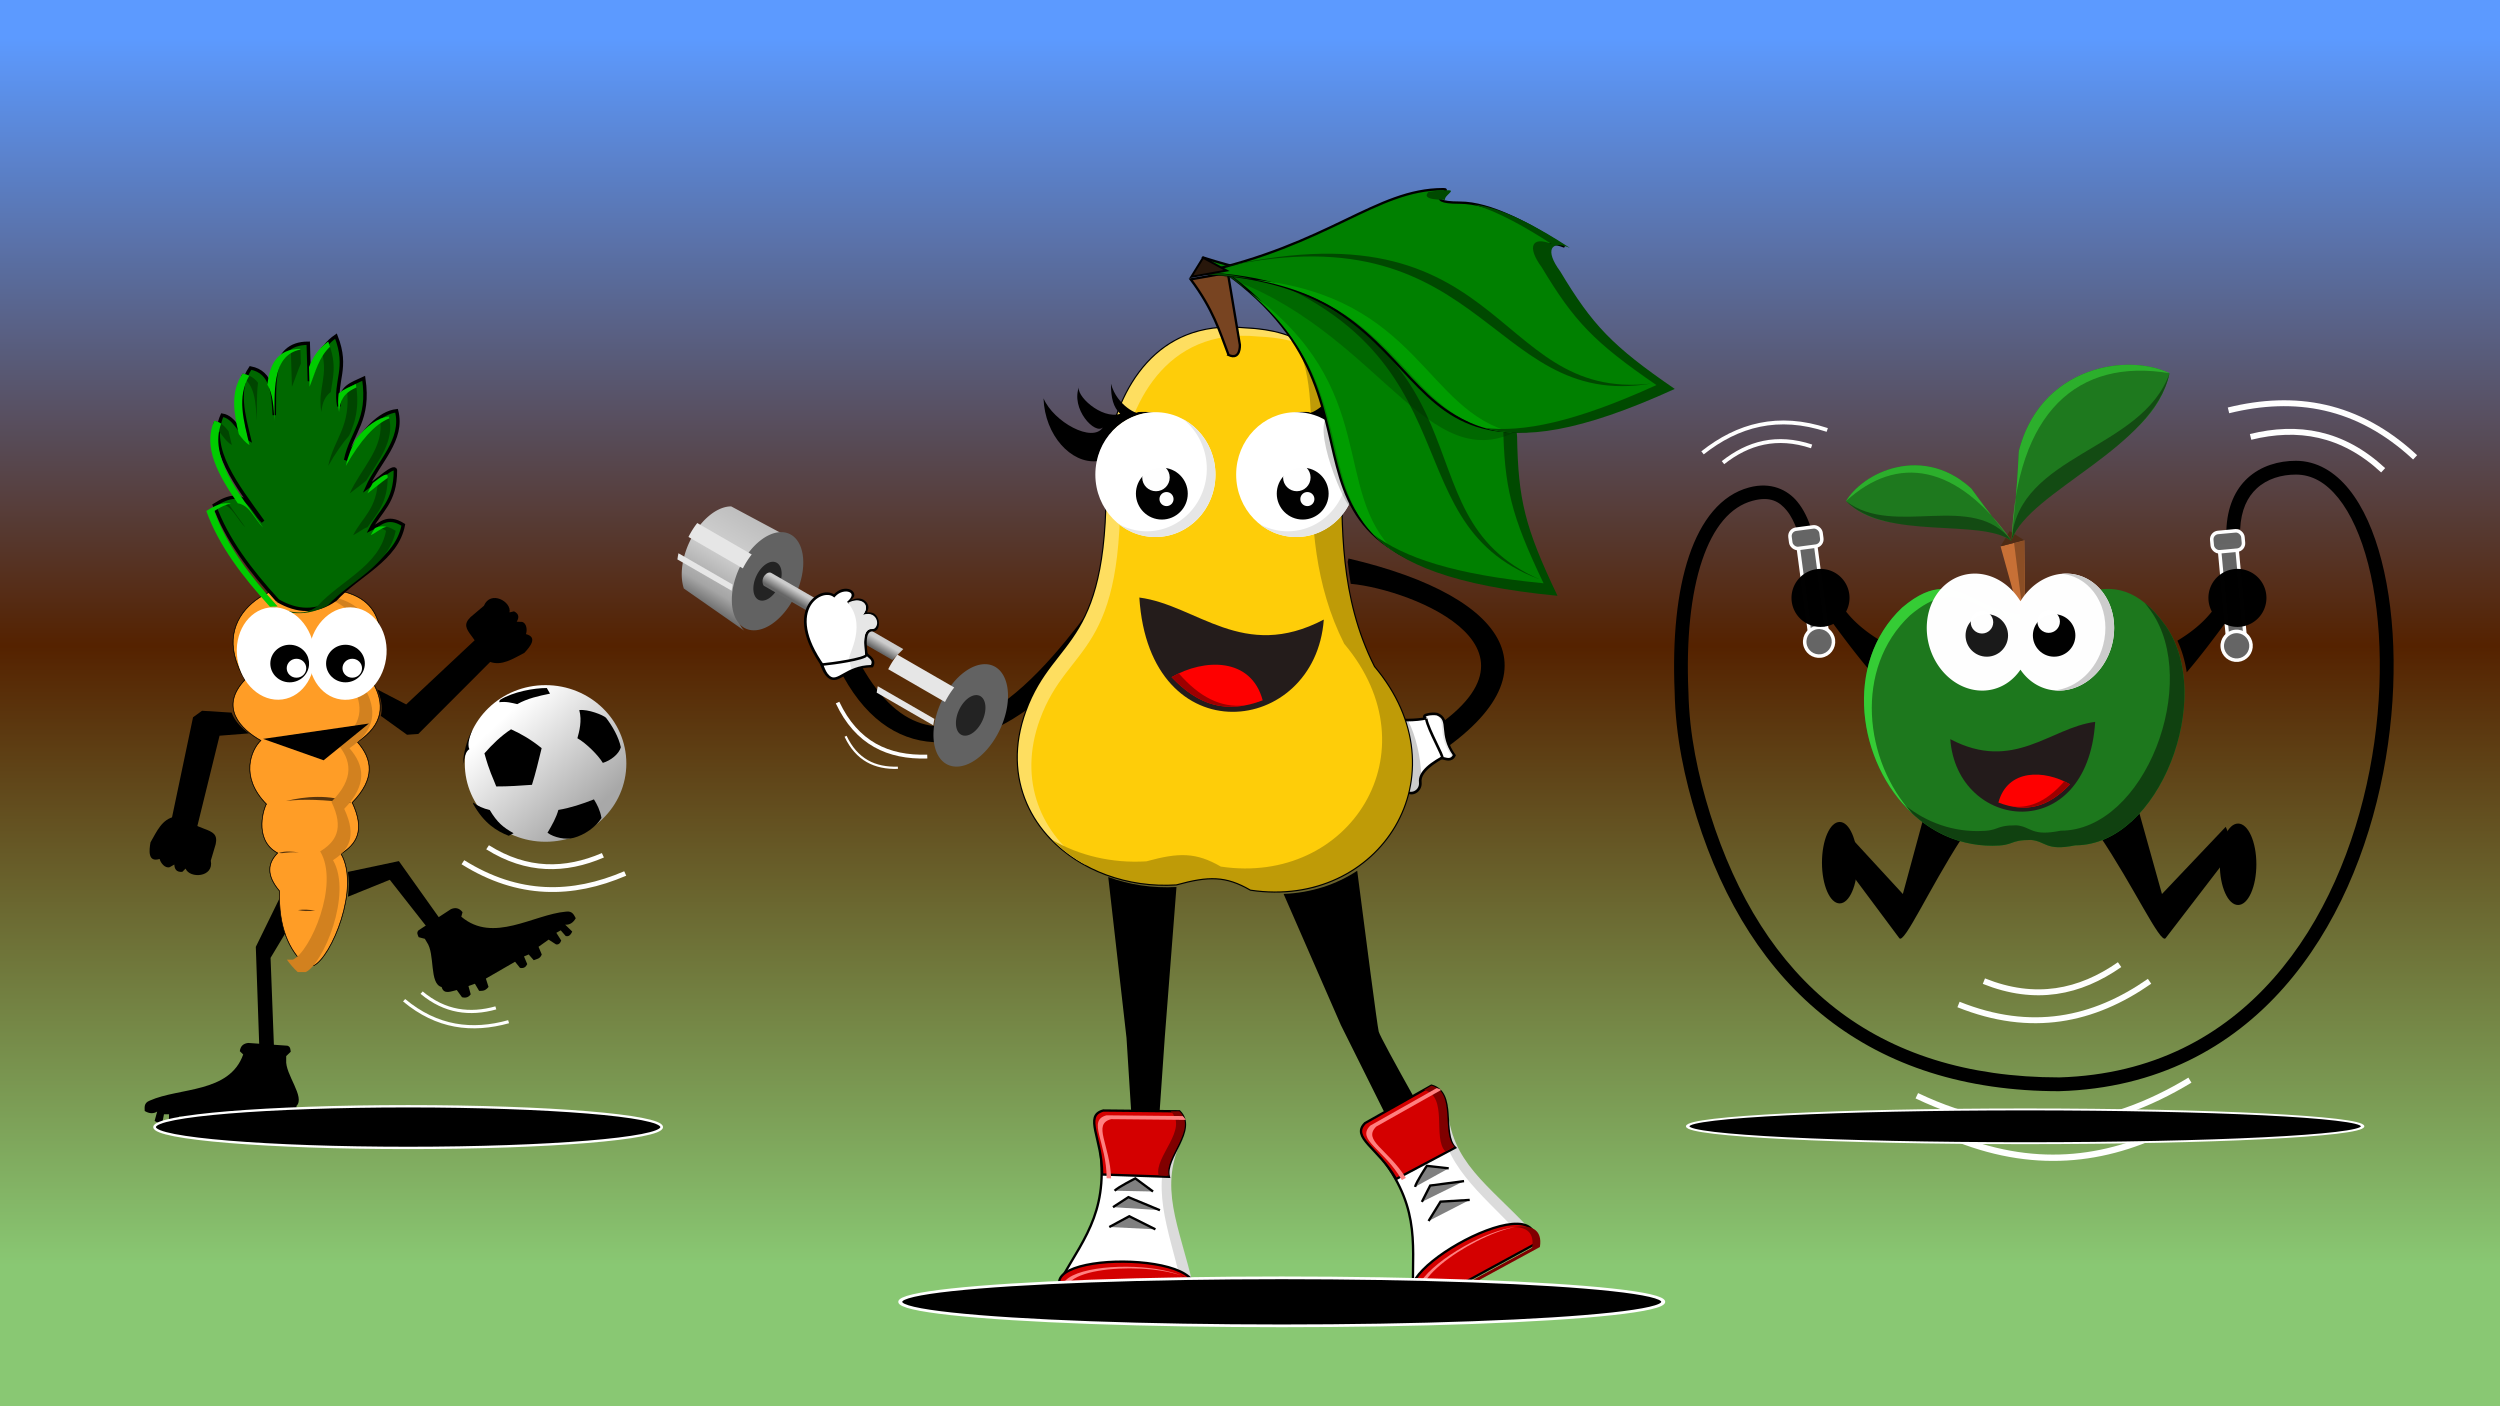 <?xml version="1.0" encoding="UTF-8"?>
<svg width="1920" height="1080" version="1.1" viewBox="0 0 508 285.75" xmlns="http://www.w3.org/2000/svg" xmlns:xlink="http://www.w3.org/1999/xlink">
<defs>
<linearGradient id="b" x1="817.56" x2="838.31" y1="1142.5" y2="1107.9" gradientUnits="userSpaceOnUse" xlink:href="#f"/>
<linearGradient id="f">
<stop stop-color="#4f4f4f" offset="0"/>
<stop stop-color="#a5a5a5" offset=".206"/>
<stop stop-color="#d0d0d0" offset=".501"/>
<stop stop-color="#b5b5b5" offset="1"/>
</linearGradient>
<linearGradient id="d" x1="208.25" x2="208.82" y1="289.78" y2="288.82" gradientTransform="matrix(1.803 0 0 1.803 -206.56 -395.89)" gradientUnits="userSpaceOnUse">
<stop stop-color="#666" offset="0"/>
<stop stop-color="#ccc" offset="1"/>
</linearGradient>
<filter id="g" x="-.115" y="-.034" width="1.231" height="1.069" color-interpolation-filters="sRGB">
<feGaussianBlur stdDeviation="0.144"/>
</filter>
<filter id="h" x="-.018" y="-.032" width="1.037" height="1.065" color-interpolation-filters="sRGB">
<feGaussianBlur stdDeviation="0.266"/>
</filter>
<linearGradient id="e" x1="-368.92" x2="-375.85" y1="313.96" y2="306.68" gradientUnits="userSpaceOnUse">
<stop stop-color="#a8a8a8" offset="0"/>
<stop stop-color="#fff" offset="1"/>
</linearGradient>
<linearGradient id="c" x1="249.5" x2="249.5" y1="7.716" y2="257.22" gradientUnits="userSpaceOnUse">
<stop stop-color="#5c9aff" offset="0"/>
<stop stop-color="#520" offset=".495"/>
<stop stop-color="#89c873" offset="1"/>
</linearGradient>
<filter id="a" x="-.165" y="-1.78" width="1.33" height="4.561" color-interpolation-filters="sRGB">
<feGaussianBlur stdDeviation="6.582"/>
</filter>
</defs>
<rect x="4.4444e-6" y="5e-6" width="508" height="285.75" fill="url(#c)" stop-color="#000000"/>
<g transform="matrix(2.651 0 0 2.651 -412.55 -717.9)">
<g transform="matrix(1.143 0 0 1.107 88.661 43.053)">
<path transform="matrix(.087 0 0 .09 58.598 205.68)" d="m1646.9 619.21c-8.387 10.378-18.21 18.694-29.074 23.814 26.533 39.156 47.364 84.45 51.272 79.402 4.212-5.441 53.346-69.365 53.346-69.365l-7.019-16.32-49.133 51.684-19.391-69.215z" opacity=".996" stop-color="#000000" style="font-variation-settings:normal"/>
<ellipse cx="208.67" cy="265.58" rx="1.226" ry="2.82" opacity=".996" stop-color="#000000" style="font-variation-settings:normal"/>
</g>
<path transform="matrix(.1 0 0 .1 155.64 270.85)" d="m1759.6 352.74c-13.045 0-26.784 3.783-37.176 13.424-9.331 8.658-15.525 21.945-16.121 39.963l9.66-0.895c0.227-0.021 0.454-0.029 0.678-0.027 0.082 7.7e-4 0.161 0.01 0.242 0.014 0.688-15.055 5.748-24.838 12.721-31.307 7.975-7.399 18.994-10.605 29.996-10.605 12.313 0 23.014 6.135 32.539 17.982 9.525 11.847 17.434 29.363 22.912 50.676 10.955 42.626 12.304 100.28 1.057 158.1-11.248 57.815-35.043 115.77-73.785 159.56-38.712 43.759-92.118 73.561-163.95 75.74-141.62 0-227.64-74.128-267.88-202.32v-0.02c-9.077-29.137-15.882-60.698-16.494-93.02v-0.078l-0.019-0.059c-1.758-40.402 1.907-75.233 10.488-100.75 8.582-25.513 21.68-41.18 38.723-45.746 13.475-3.611 20.495 0.588 26.121 7.434 3.372 4.103 5.851 9.337 7.691 14.303 0.142-0.028 0.282-0.059 0.428-0.078l10.322-1.369c-2.081-6.183-5.203-13.384-10.283-19.566-7.486-9.109-20.225-15.418-37.02-10.918-21.561 5.777-36.788 25.168-46 52.557-9.203 27.361-12.799 63.228-11.016 104.46 1e-4 0.007-2e-4 0.013 0 0.02 0.64 33.672 7.688 66.182 16.963 95.953v0.02c41.205 131.25 132.61 209.75 277.98 209.75h0.078l0.078-0.02c74.696-2.22 131.32-33.66 171.7-79.303 40.378-45.643 64.722-105.3 76.25-164.55 11.528-59.254 10.277-118.1-1.193-162.73-5.735-22.315-14.009-41.111-24.908-54.668-10.899-13.557-24.846-21.936-40.775-21.936z" color="#000000" color-rendering="auto" dominant-baseline="auto" image-rendering="auto" shape-rendering="auto" solid-color="#000000" stop-color="#000000" style="font-feature-settings:normal;font-variant-alternates:normal;font-variant-caps:normal;font-variant-east-asian:normal;font-variant-ligatures:normal;font-variant-numeric:normal;font-variant-position:normal;font-variation-settings:normal;inline-size:0;isolation:auto;mix-blend-mode:normal;shape-margin:0;shape-padding:0;text-decoration-color:#000000;text-decoration-line:none;text-decoration-style:solid;text-indent:0;text-orientation:mixed;text-transform:none;white-space:normal"/>
<g transform="matrix(1.103 -.102 .102 1.103 103.68 62.72)" fill="#666" stroke="#fff" stroke-width=".243">
<rect x="178.82" y="243.14" width="1.214" height="6.371" opacity=".996" stop-color="#000000" style="font-variation-settings:normal"/>
<circle cx="179.39" cy="250.12" r=".997" opacity=".996" stop-color="#000000" style="font-variation-settings:normal"/>
<rect x="178.35" y="242.19" width="2.167" height="1.344" ry=".477" opacity=".996" stop-color="#000000" style="font-variation-settings:normal"/>
</g>
<g transform="matrix(-1.107 0 0 1.107 527.63 43.053)">
<path transform="matrix(-.09 0 0 .09 335.87 205.68)" d="m1477.3 631.82-15.365 56.605-47.604-51.684-6.801 16.32s47.603 63.925 51.684 69.365c3.688 4.918 22.937-37.956 47.699-76.377-10.834-2.89-20.76-7.798-29.613-14.23z" opacity=".996" stop-color="#000000" style="font-variation-settings:normal"/>
<ellipse cx="208.67" cy="265.47" rx="1.226" ry="2.82" opacity=".996" stop-color="#000000" style="font-variation-settings:normal"/>
</g>
<g transform="matrix(1.098 -.146 .146 1.098 61.567 71.551)" fill="#666" stroke="#fff" stroke-width=".243">
<rect x="178.82" y="243.14" width="1.214" height="6.371" opacity=".996" stop-color="#000000" style="font-variation-settings:normal"/>
<circle cx="179.39" cy="250.12" r=".997" opacity=".996" stop-color="#000000" style="font-variation-settings:normal"/>
<rect x="178.35" y="242.19" width="2.167" height="1.344" ry=".477" opacity=".996" stop-color="#000000" style="font-variation-settings:normal"/>
</g>
<path transform="matrix(.1 0 0 .1 155.64 270.85)" d="m1395.2 435.59a22.238 22.238 0 0 0-22.203 22.238 22.238 22.238 0 0 0 22.238 22.238 22.238 22.238 0 0 0 9.863-2.307c7.875 10.657 18.05 24.264 28.445 36.432 1.76-8.037 4.474-15.851 8.242-23.234-10.33-6.144-19.794-13.548-26.941-22.643a22.238 22.238 0 0 0 2.627-10.486 22.238 22.238 0 0 0-22.236-22.238 22.238 22.238 0 0 0-0.035 0z" opacity=".996" stop-color="#000000" style="font-variation-settings:normal"/>
<path transform="matrix(.1 0 0 .1 155.64 270.85)" d="m1714.8 435.59a22.238 22.238 0 0 0-22.238 22.238 22.238 22.238 0 0 0 2.627 10.486c-7.022 8.936-16.279 16.242-26.398 22.322 3.503 7.449 5.843 15.62 7.146 24.199 10.588-12.329 20.985-26.23 29-37.076a22.238 22.238 0 0 0 9.863 2.307 22.238 22.238 0 0 0 22.238-22.238 22.238 22.238 0 0 0-22.238-22.238z" opacity=".996" stop-color="#000000" style="font-variation-settings:normal"/>
<path d="m301.42 317.38c-6.275 5.908-1.76 18.252 6.915 18.252 1.779 0 1.208-0.444 2.967-0.444 1.153 0.103 1.129 0.879 3.388 0.413 6.465 0 10.779-11.404 6.908-16.855-4.137-5.789-8.025-0.816-10.539-0.816-4.253 0-5.516-4.052-9.639-0.549z" enable-background="new" fill="#1e791e" opacity=".996"/>
<path d="m319.99 316.99c0.162 0.195 0.323 0.404 0.486 0.631 3.87 5.451-0.443 16.855-6.908 16.855-2.259 0.466-2.235-0.31-3.388-0.413-1.758 0-1.188 0.444-2.967 0.444-2.274 0-4.262-0.85-5.845-2.208 1.717 1.998 4.117 3.329 6.966 3.329 1.779 0 1.208-0.444 2.967-0.444 1.153 0.103 1.129 0.879 3.388 0.413 6.465 0 10.778-11.404 6.908-16.855-0.541-0.757-1.077-1.328-1.607-1.752z" enable-background="new" fill="#104210" opacity=".996"/>
<path d="m304.49 315.95c-0.873 0.012-1.845 0.386-3.068 1.426-4.532 4.268-3.435 11.891 0.793 15.797-3.724-4.045-4.505-11.14-0.195-15.199 3.692-3.137 5.091-0.214 8.399 0.43v-0.51c-2.576-0.255-4.014-1.969-5.928-1.943z" enable-background="new" fill="#36cd36" opacity=".996"/>
<path d="m305.11 327.46c4.869 2.559 7.644-0.875 11.108-1.326-0.606 9.537-10.59 8.374-11.108 1.326z" fill="#241c1c" opacity=".996"/>
<path d="m310.84 317.02-0.059-4.806-1.817 0.469 1.348 4.865z" fill="#c87137" opacity=".996" stop-color="#000000" style="font-variation-settings:normal"/>
<path d="m310.78 312.22-0.78 0.201 0.577 4.605-0.323 0.323 0.057 0.205 0.528-0.528z" fill="#8b4f26" opacity=".996" stop-color="#000000" style="font-variation-settings:normal"/>
<path d="m306.96 314.77a4.522 3.924 75 0 0-0.856 0.116 4.522 3.924 75 0 0-2.62 5.384 4.522 3.924 75 0 0 4.961 3.352 4.522 3.924 75 0 0 2.044-1.488 3.924 4.522 15 0 0 2.044 1.488 3.924 4.522 15 0 0 4.961-3.352 3.924 4.522 15 0 0-2.62-5.384 3.924 4.522 15 0 0-4.385 2.004 4.522 3.924 75 0 0-3.528-2.12z" fill="#fff" opacity=".996" stop-color="#000000" style="font-variation-settings:normal"/>
<circle cx="307.91" cy="319.51" r="1.629" fill="#1a1a1a" opacity=".996" stop-color="#000000" style="font-variation-settings:normal"/>
<circle cx="307.54" cy="318.5" r=".863" fill="#fff" opacity=".996" stop-color="#000000" style="font-variation-settings:normal"/>
<circle cx="313.07" cy="319.51" r="1.629" opacity=".996" stop-color="#000000" style="font-variation-settings:normal"/>
<circle cx="312.65" cy="318.45" r=".863" fill="#fff" opacity=".996" stop-color="#000000" style="font-variation-settings:normal"/>
<path d="m308.8 332.32c0.696-2.598 3.517-2.533 5.488-1.396-1.654 1.738-3.342 2.218-5.488 1.396z" fill="#f00" opacity=".996"/>
<path d="m313.68 330.62c0.052 0.03 0.103 0.061 0.154 0.092-1.24 1.412-2.499 2.057-3.955 1.917 1.65 0.305 3.039-0.271 4.405-1.707-0.194-0.112-0.396-0.213-0.604-0.303z" fill="#9c0000" opacity=".996"/>
<path d="m313.97 314.77c-0.107 5.3e-4 -0.215 6e-3 -0.322 0.016 0.187 0.018 0.373 0.052 0.554 0.1 2.093 0.561 3.266 2.971 2.62 5.384-0.507 1.893-2.015 3.287-3.734 3.453 1.948 0.189 3.825-1.281 4.407-3.453 0.646-2.412-0.527-4.823-2.62-5.384-0.294-0.079-0.598-0.118-0.905-0.116z" fill="#ccc" opacity=".996" stop-color="#000000" style="font-variation-settings:normal"/>
<path d="m308.96 312.68 0.703-1.172 1.114 0.703z" fill="#502d16" opacity=".996"/>
<g transform="matrix(.431 .152 -.152 .431 295.46 252.16)" opacity=".996">
<path d="m87.622 78.176c-0.467-3.44e-4 -0.947 0.024-1.436 0.073s-0.986 0.122-1.489 0.219c-1.258 0.244-2.551 0.64-3.827 1.188-0.51 0.219-1.018 0.462-1.52 0.729-4.765 2.539-8.986 7.255-9.808 14.081h5.3e-4c-0.021 0.176-0.041 0.354-0.057 0.533-0.017 0.179-0.031 0.36-0.043 0.542v5.29e-4c-0.072 1.093-0.059 2.236 0.051 3.43 0.304 1.024 0.573 1.945 0.812 2.782v5.3e-4c0.24 0.837 0.45 1.59 0.639 2.277 1.13 4.127 1.452 5.901 2.35 9.351 0.172-2.004 0.635-3.861 1.302-5.613 0.074-0.195 0.151-0.388 0.23-0.58 0.316-0.768 0.67-1.516 1.054-2.247 0.192-0.366 0.391-0.727 0.597-1.085 2.679-4.653 6.465-8.685 9.189-13.079 0.209-0.338 0.413-0.678 0.609-1.021 1.078-1.885 1.935-3.849 2.409-5.965 0.043-0.192 0.083-0.386 0.119-0.581 0.293-1.56 0.374-3.204 0.181-4.961-0.44-0.05-0.895-0.075-1.362-0.075z" enable-background="new" fill="#1e791e" opacity="1" stop-color="#000000" style="font-variation-settings:normal"/>
<path d="m73.294 113.38c0.163-8.808 17.33-22.414 15.69-35.132 0 13.762-19.421 21.209-15.69 35.132z" fill="#134b13" opacity="1" stop-color="#000000" style="font-variation-settings:normal"/>
<path d="m87.622 78.176c-0.467-3.44e-4 -0.947 0.024-1.436 0.073s-0.986 0.122-1.489 0.219c-1.258 0.244-2.551 0.64-3.827 1.188-0.51 0.219-1.018 0.462-1.52 0.729-4.765 2.539-8.986 7.255-9.808 14.081h5.3e-4c-0.021 0.176-0.041 0.354-0.057 0.533-0.017 0.179-0.031 0.36-0.043 0.542v5.29e-4c-0.072 1.093-0.059 2.236 0.051 3.43 0.304 1.024 0.573 1.945 0.812 2.782v5.3e-4c0.24 0.837 0.45 1.59 0.639 2.277 1.13 4.127 1.452 5.901 2.35 9.351-6.31-20.373 0.233-32.433 15.69-35.132-0.44-0.05-0.895-0.075-1.362-0.075z" enable-background="new" fill="#2cb02c" opacity="1" stop-color="#000000" style="font-variation-settings:normal"/>
</g>
<g transform="matrix(1.544 0 0 -1.544 12.952 759.12)" fill="none" stroke="#fff">
<path d="m190.89 267.56c2.561-1.026 4.76-0.56 6.737 0.818" opacity=".996" stop-color="#000000" stroke-width=".293" style="font-variation-settings:normal"/>
<path d="m189.63 266.4c3.605-1.445 6.701-0.789 9.484 1.152" opacity=".996" stop-color="#000000" stroke-width=".293" style="font-variation-settings:normal"/>
<path d="m187.56 261.87c4.983-2.376 9.433-1.726 13.558 0.775" opacity=".996" stop-color="#000000" stroke-width=".293" style="font-variation-settings:normal"/>
<path d="m189.59 259.73c4.04-1.579 7.645-1.056 10.983 0.752" opacity=".996" stop-color="#000000" stroke-width=".313" style="font-variation-settings:normal"/>
</g>
<g transform="matrix(-.207 .269 .269 .207 294.49 269.08)" opacity=".996">
<path d="m87.622 78.176c-0.467-3.44e-4 -0.947 0.024-1.436 0.073s-0.986 0.122-1.489 0.219c-1.258 0.244-2.551 0.64-3.827 1.188-0.51 0.219-1.018 0.462-1.52 0.729-4.765 2.539-8.986 7.255-9.808 14.081h5.3e-4c-0.021 0.176-0.041 0.354-0.057 0.533-0.017 0.179-0.031 0.36-0.043 0.542v5.29e-4c-0.072 1.093-0.059 2.236 0.051 3.43 0.304 1.024 0.573 1.945 0.812 2.782v5.3e-4c0.24 0.837 0.45 1.59 0.639 2.277 1.13 4.127 1.452 5.901 2.35 9.351 0.172-2.004 0.635-3.861 1.302-5.613 0.074-0.195 0.151-0.388 0.23-0.58 0.316-0.768 0.67-1.516 1.054-2.247 0.192-0.366 0.391-0.727 0.597-1.085 2.679-4.653 6.465-8.685 9.189-13.079 0.209-0.338 0.413-0.678 0.609-1.021 1.078-1.885 1.935-3.849 2.409-5.965 0.043-0.192 0.083-0.386 0.119-0.581 0.293-1.56 0.374-3.204 0.181-4.961-0.44-0.05-0.895-0.075-1.362-0.075z" enable-background="new" fill="#1e791e" opacity="1" stop-color="#000000" style="font-variation-settings:normal"/>
<path d="m73.294 113.38c0.163-8.808 17.33-22.414 15.69-35.132 0 13.762-19.421 21.209-15.69 35.132z" fill="#134b13" opacity="1" stop-color="#000000" style="font-variation-settings:normal"/>
<path d="m87.622 78.176c-0.467-3.44e-4 -0.947 0.024-1.436 0.073s-0.986 0.122-1.489 0.219c-1.258 0.244-2.551 0.64-3.827 1.188-0.51 0.219-1.018 0.462-1.52 0.729-4.765 2.539-8.986 7.255-9.808 14.081h5.3e-4c-0.021 0.176-0.041 0.354-0.057 0.533-0.017 0.179-0.031 0.36-0.043 0.542v5.29e-4c-0.072 1.093-0.059 2.236 0.051 3.43 0.304 1.024 0.573 1.945 0.812 2.782v5.3e-4c0.24 0.837 0.45 1.59 0.639 2.277 1.13 4.127 1.452 5.901 2.35 9.351-6.31-20.373 0.233-32.433 15.69-35.132-0.44-0.05-0.895-0.075-1.362-0.075z" enable-background="new" fill="#2cb02c" opacity="1" stop-color="#000000" style="font-variation-settings:normal"/>
</g>
<path d="m338.29 306.85c-3.12-2.899-6.547-3.447-10.161-2.558" fill="none" opacity=".996" stop-color="#000000" stroke="#fff" stroke-width=".452" style="font-variation-settings:normal"/>
<path d="m340.74 305.86c-4.393-4.082-9.217-4.854-14.305-3.601" fill="none" opacity=".996" stop-color="#000000" stroke="#fff" stroke-width=".452" style="font-variation-settings:normal"/>
<path d="m294.48 305.02c-2.664-0.884-4.869-0.275-6.792 1.247" fill="none" opacity=".996" stop-color="#000000" stroke="#fff" stroke-width=".298" style="font-variation-settings:normal"/>
<path d="m295.68 303.76c-3.751-1.245-6.854-0.388-9.561 1.755" fill="none" opacity=".996" stop-color="#000000" stroke="#fff" stroke-width=".298" style="font-variation-settings:normal"/>
</g>
<path transform="scale(.265)" d="m1034 428.24-0.58 2.641c0.601 5.561 1.351 11.16 2.283 16.785 46.562 4.186 169.32 51.751 47.967 120.46 1.244 6.954 1.729 13.838 1.531 20.584 115.92-67.307 75.451-130.85-51.201-160.47z"/>
<path d="m284.75 159.7c1.345 2.648 4.087 1.291 3.849-0.753-0.233-2.001 2.194-3.944 5.988-5.84-1.724-1.201-0.905-5.753-3.287-7.619-4.827 2.187-13.377-1.276-13.159 4.208-2.858 2.241-3.466 5.173 0.651 5.982-0.63 2.941 2.866 5.341 3.07 1.716-0.192 2.659 2.014 4.628 2.888 2.305z" color="#000000" color-rendering="auto" dominant-baseline="auto" fill="#fff" image-rendering="auto" shape-rendering="auto" solid-color="#000000" stop-color="#000000" style="font-feature-settings:normal;font-variant-alternates:normal;font-variant-caps:normal;font-variant-east-asian:normal;font-variant-ligatures:normal;font-variant-numeric:normal;font-variant-position:normal;font-variation-settings:normal;inline-size:0;isolation:auto;mix-blend-mode:normal;shape-margin:0;shape-padding:0;text-decoration-color:#000000;text-decoration-line:none;text-decoration-style:solid;text-indent:0;text-orientation:mixed;text-transform:none;white-space:normal"/>
<path d="m286.17 146.57c-4.11 0.064-8.182-0.672-8.031 3.126-2.858 2.241-3.466 5.173 0.651 5.982-0.63 2.941 2.867 5.342 3.071 1.716-0.192 2.659 2.014 4.628 2.888 2.306 1.345 2.648 4.087 1.291 3.849-0.753-0.049-0.421 0.026-0.838 0.2-1.254-0.073-3.718-1.137-8.36-2.627-11.123z" fill="#ccc"/>
<path d="m291.34 145.17-0.152 0.068c-2.309 1.046-5.624 0.75-8.367 0.844-1.371 0.047-2.607 0.189-3.529 0.713-0.885 0.503-1.404 1.422-1.397 2.768-1.411 1.133-2.322 2.435-2.316 3.664 3e-3 0.629 0.265 1.229 0.793 1.697 0.485 0.43 1.243 0.727 2.176 0.939-0.21 1.481 0.434 2.81 1.322 3.367 0.47 0.295 1.046 0.375 1.496 0.065 0.212-0.146 0.235-0.601 0.363-0.887 0.146 0.937 0.467 1.768 1.002 2.217 0.366 0.307 0.82 0.464 1.254 0.33 0.326-0.1 0.55-0.486 0.77-0.871 0.722 1.113 1.739 1.535 2.6 1.26 0.949-0.304 1.653-1.279 1.52-2.428-0.103-0.882 0.379-1.784 1.398-2.727 1.019-0.942 2.555-1.895 4.439-2.836l0.414-0.207-0.379-0.264c-0.356-0.248-0.609-0.697-0.803-1.295-0.194-0.598-0.327-1.331-0.482-2.096-0.31-1.529-0.702-3.212-1.99-4.221zm-0.152 0.613c1.037 0.867 1.434 2.339 1.734 3.818 0.154 0.757 0.288 1.505 0.5 2.156 0.169 0.52 0.467 0.909 0.807 1.256-1.776 0.906-3.302 1.822-4.33 2.773-1.085 1.003-1.701 2.072-1.57 3.191 0.104 0.895-0.443 1.62-1.143 1.844-0.699 0.224-1.56-6e-3 -2.189-1.246l-0.281-0.557-0.221 0.584c-0.201 0.533-0.451 0.761-0.67 0.828-0.219 0.068-0.469 8.2e-4 -0.74-0.227-0.542-0.455-1.037-1.542-0.947-2.791h-2e-3c1.1e-4 -2e-3 2e-3 -2e-3 2e-3 -4e-3l-0.547-0.035c-1e-4 1e-3 1e-4 2e-3 0 4e-3 -0.048 0.861-0.294 1.298-0.537 1.465-0.243 0.167-0.54 0.142-0.891-0.078-0.701-0.439-1.392-1.676-1.102-3.029l0.059-0.273-0.273-0.053c-0.997-0.196-1.685-0.52-2.111-0.898-0.427-0.379-0.607-0.804-0.609-1.289-5e-3 -0.971 0.795-2.22 2.186-3.311l0.111-0.086-6e-3 -0.141c-0.052-1.301 0.376-1.976 1.147-2.414 0.771-0.438 1.935-0.595 3.277-0.641 2.612-0.09 5.853 0.187 8.348-0.848z" color="#000000" color-rendering="auto" dominant-baseline="auto" image-rendering="auto" shape-rendering="auto" solid-color="#000000" stop-color="#000000" style="font-feature-settings:normal;font-variant-alternates:normal;font-variant-caps:normal;font-variant-east-asian:normal;font-variant-ligatures:normal;font-variant-numeric:normal;font-variant-position:normal;font-variation-settings:normal;inline-size:0;isolation:auto;mix-blend-mode:normal;shape-margin:0;shape-padding:0;text-decoration-color:#000000;text-decoration-line:none;text-decoration-style:solid;text-indent:0;text-orientation:mixed;text-transform:none;white-space:normal"/>
<path d="m289.79 146.05c0.42 2.286 3.641 7.743 3.277 8.004 0.792 0.161 1.923 0.639 2.467-0.56-3.123-4.211-0.637-7.299-3.518-8.383-0.975-0.202-3.57 0.126-2.226 0.939z" color="#000000" color-rendering="auto" dominant-baseline="auto" fill="#fff" image-rendering="auto" shape-rendering="auto" solid-color="#000000" stop-color="#000000" style="font-feature-settings:normal;font-variant-alternates:normal;font-variant-caps:normal;font-variant-east-asian:normal;font-variant-ligatures:normal;font-variant-numeric:normal;font-variant-position:normal;font-variation-settings:normal;inline-size:0;isolation:auto;mix-blend-mode:normal;shape-margin:0;shape-padding:0;text-decoration-color:#000000;text-decoration-line:none;text-decoration-style:solid;text-indent:0;text-orientation:mixed;text-transform:none;white-space:normal"/>
<path d="m291.26 145.06c0.039 6e-3 0.088 7e-3 0.123 0.014 2.881 1.085 0.395 4.173 3.518 8.384-0.248 0.547-0.62 0.736-1.025 0.774 0.632 0.115 1.288 0.093 1.664-0.736-3.123-4.211-0.637-7.299-3.518-8.384-0.2-0.041-0.474-0.055-0.762-0.052z" fill="#e6e6e6" stop-color="#000000" style="font-variation-settings:normal"/>
<path d="m292.07 144.85c-0.562-0.116-1.449-0.081-2.106 0.092-0.328 0.086-0.624 0.172-0.771 0.473-0.074 0.15-0.049 0.356 0.043 0.498 0.074 0.115 0.2 0.203 0.336 0.295 0.25 1.228 1.115 3.072 1.91 4.719 0.407 0.842 0.788 1.62 1.041 2.195 0.127 0.287 0.222 0.526 0.27 0.684 0.015 0.051 0.016 0.072 0.021 0.102l-0.4 0.287 0.6 0.121c0.37 0.075 0.869 0.248 1.387 0.236 0.517-0.012 1.071-0.272 1.377-0.947l0.065-0.143-0.094-0.125c-1.523-2.053-1.67-3.796-1.799-5.231-0.065-0.717-0.117-1.361-0.363-1.926-0.246-0.565-0.705-1.028-1.477-1.318l-0.019-8e-3zm-0.133 0.523c0.651 0.251 0.967 0.575 1.16 1.02 0.196 0.45 0.256 1.045 0.32 1.762 0.124 1.382 0.348 3.22 1.795 5.283-0.225 0.414-0.477 0.572-0.826 0.58-0.315 7e-3 -0.688-0.103-1.045-0.186-0.01-0.059-0.019-0.116-0.039-0.182-0.06-0.2-0.16-0.448-0.291-0.744-0.261-0.593-0.643-1.371-1.049-2.211-0.805-1.668-1.693-3.592-1.897-4.658l-0.023-0.072-0.436 0.113 0.32-0.258c-0.138-0.083-0.201-0.149-0.227-0.184 0.012-2e-3 0.144-0.112 0.4-0.18 0.541-0.142 1.415-0.165 1.836-0.084z" color="#000000" color-rendering="auto" dominant-baseline="auto" image-rendering="auto" shape-rendering="auto" solid-color="#000000" stop-color="#000000" style="font-feature-settings:normal;font-variant-alternates:normal;font-variant-caps:normal;font-variant-east-asian:normal;font-variant-ligatures:normal;font-variant-numeric:normal;font-variant-position:normal;font-variation-settings:normal;inline-size:0;isolation:auto;mix-blend-mode:normal;shape-margin:0;shape-padding:0;text-decoration-color:#000000;text-decoration-line:none;text-decoration-style:solid;text-indent:0;text-orientation:mixed;text-transform:none;white-space:normal"/>
<g transform="matrix(1.728 0 0 1.728 -231.05 -400.64)">
<g transform="matrix(1.452 0 0 1.452 -97.448 -134.9)">
<path transform="scale(.265)" d="m824.19 1107.9c-0.159 0-0.316 0.017-0.475 0.02a9.518 15.963 24.849 0 0-12.105 10.566 9.518 15.963 24.849 0 0-1.871 14.516l18.488 12.9a9.518 15.963 24.849 0 1-0.021-17.732 9.518 15.963 24.849 0 1 15.055-10.08l-19.057-10.189h-0.014z" fill="url(#b)"/>
<path d="m223.59 300.83a2.518 4.224 24.849 0 1-4.074 2.623 2.518 4.224 24.849 0 1-0.385-4.973 2.518 4.224 24.849 0 1 4.074-2.623 2.518 4.224 24.849 0 1 0.385 4.973z" fill="#626262" stop-color="#000000" style="font-variation-settings:normal"/>
<path d="m222.24 300.12a0.997 1.673 24.849 0 1-1.613 1.039 0.997 1.673 24.849 0 1-0.153-1.97 0.997 1.673 24.849 0 1 1.613-1.039 0.997 1.673 24.849 0 1 0.153 1.97z" fill="#232323" stop-color="#000000" style="font-variation-settings:normal"/>
</g>
<path transform="scale(.265)" d="m813.97 1107a13.816 23.172 24.849 0 0-3.906 6.188l24.148 13.941a13.816 23.172 24.849 0 1 3.928-6.176z" fill="#e6e6e6"/>
<path d="m213.49 296.91 6.382 3.684c-0.043 0.221-0.086 0.402-0.126 0.725l-6.379-3.683c0.039-0.243 0.068-0.488 0.124-0.726z" fill="#e6e6e6"/>
</g>
<path transform="scale(.265)" d="m849.8 672.52 14 123.37 3.557 56.365 21.818 0.217 3.955-56.84 8.977-115.47c-18.433 0.992-36.253-1.775-52.307-7.633z"/>
<path transform="scale(.265)" d="m1040.7 667.69c-15.795 10.448-35.036 16.916-56.453 17.764l43.918 100.53 33.478 67.193 22.162-12.5c-13.463-24.075-25.879-46.705-26.623-49.682-1.097-4.39-10.187-74.388-16.482-123.31z"/>
<path transform="scale(.265)" d="m834.57 469.11c-41.482 55.579-127.1 156.79-185.51 17.723l-15.723 1.443c31.821 91.8 95.148 98.381 154.99 55.234 11.063-28.541 27.069-40.215 39.768-61.73 2.27-3.846 4.439-8.026 6.467-12.67z"/>
<path d="m155.18 119.01 26.149 15.097 2.21-2.21-26.792-15.468c-0.851-0.505-2.404 1.121-1.568 2.582z" fill="url(#d)" stop-color="#000000" style="font-variation-settings:normal"/>
<path d="m252.94 66.728c-19.047-1.914-26.513 14.171-28.132 26.882 1.193 38.678-10.429 34.958-16.254 50.951-7.411 20.348 10.175 36.423 30.455 35.141 6.607-1.821 10.066-1.849 15.119 1.068 26.168 3.917 43.576-23.311 25.069-45.274-16.175-31.982 6.907-67.322-26.257-68.768z" fill="#fecd09" stroke="#000" stroke-width=".477px"/>
<path d="m249.5 66.576c-16.52 0.237-23.178 15.118-24.696 27.035 1.193 38.678-10.429 34.958-16.254 50.951-4.998 13.723 1.382 25.494 12.282 31.316-9.18-6.235-14.092-17.139-9.53-29.665 5.825-15.993 17.446-12.274 16.253-50.951 1.62-12.711 9.086-28.795 28.133-26.882 4.229 0.184 7.539 0.923 10.136 2.132-2.877-2.192-6.99-3.526-12.889-3.783-1.19-0.12-2.335-0.169-3.436-0.153z" fill="#fede60"/>
<path d="m262.48 68.6c8.653 11.909-1.573 38.022 10.664 62.218 18.507 21.963 1.098 49.192-25.069 45.274-5.052-2.917-8.511-2.89-15.118-1.069-7.012 0.443-13.701-1.189-19.146-4.354 6.021 6.138 15.288 9.659 25.2 9.032 6.607-1.821 10.066-1.849 15.118 1.068 26.168 3.917 43.576-23.31 25.07-45.273-14.266-28.208 1.998-59.023-16.717-66.896z" fill="#bf9b07"/>
<g transform="matrix(-1.355 0 0 1.355 325.3 -134.44)">
<path d="m41.552 192.13c12.126 6.372 19.035-2.18 27.663-3.303-1.508 23.75-26.372 20.853-27.663 3.303z" fill="#241c1c" opacity=".996"/>
<path d="m50.717 204.24c1.734-6.47 8.759-6.309 13.666-3.476-4.118 4.329-8.323 5.524-13.666 3.476z" fill="#f00" opacity=".996"/>
<path d="m62.88 200.01c0.129 0.075 0.258 0.151 0.384 0.23-3.087 3.515-6.223 5.123-9.85 4.774 4.109 0.759 7.569-0.676 10.969-4.25-0.483-0.279-0.987-0.53-1.504-0.754z" fill="#9c0000" opacity=".996"/>
</g>
<g transform="matrix(1.768 -.353 .353 1.768 -287.6 -298.06)">
<path d="m252.02 259.7c-0.469-2.768-0.671-5.322-2.514-9.188l4.247 0.087-0.26 8.235s-0.257 1.757-1.474 0.867z" fill="#784421" stroke="#000" stroke-width=".265px"/>
</g>
<g transform="matrix(1.803 0 0 1.803 -206.56 -395.89)">
<path d="m239.77 262.81c0 1.66 0.268 2.636 1.04 3.401-2.124 0.679-5.156-2.177-4.607-3.125-1.05 2.558 1.816 5.563 2.668 4.64-1.153 1.832-5.577-0.605-6.701-3.262 0.149 4.181 3.11 7.372 6.016 7.083 0.668-3.124 3.282-5.386 6.359-5.503-1.201-0.091-1.795-0.025-1.795-0.025 0.224 0.372-2.292-0.64-2.98-3.209zm-7.601 1.654c-0.119-0.031-0.239-0.056-0.358-0.072-4e-3 2e-3 0.141 0.029 0.358 0.072z" stroke-width=".249"/>
<ellipse cx="244.78" cy="273.06" rx="6.769" ry="7.034" fill="#fff" stroke-width=".237"/>
<path d="m247.93 266.84a6.769 7.034 0 0 1 2.642 5.575 6.769 7.034 0 0 1-6.769 7.034 6.769 7.034 0 0 1-3.157-0.812 6.769 7.034 0 0 0 4.128 1.46 6.769 7.034 0 0 0 6.769-7.034 6.769 7.034 0 0 0-3.613-6.223z" fill="#e6e6e6" stroke-width=".237"/>
<g transform="matrix(.943 0 0 .943 64.862 -23.686)">
<g transform="translate(137.77 99.858)">
<circle cx="53.792" cy="217.1" r="3.099" opacity=".996" stop-color="#000000" style="font-variation-settings:normal"/>
<circle cx="53.091" cy="215.17" r="1.643" fill="#fff" opacity=".996" stop-color="#000000" style="font-variation-settings:normal"/>
<circle cx="54.35" cy="217.75" r=".841" fill="#fff" opacity=".996" stop-color="#000000" style="font-variation-settings:normal"/>
</g>
</g>
<path d="m265.14 262.81c0 1.66-0.268 2.636-1.04 3.401 2.124 0.679 5.156-2.177 4.607-3.125 1.05 2.558-1.816 5.563-2.668 4.64 1.153 1.832 5.577-0.605 6.701-3.262-0.149 4.181-3.11 7.372-6.016 7.083-0.668-3.124-3.282-5.386-6.359-5.503 1.201-0.091 1.795-0.025 1.795-0.025-0.224 0.372 2.292-0.64 2.98-3.209zm7.601 1.654c0.119-0.031 0.239-0.056 0.358-0.072 4e-3 2e-3 -0.141 0.029-0.358 0.072z" stroke-width=".249"/>
<ellipse cx="260.65" cy="273.06" rx="6.769" ry="7.034" fill="#fff" stroke-width=".237"/>
<path d="m263.81 266.84a6.769 7.034 0 0 1 2.642 5.575 6.769 7.034 0 0 1-6.769 7.034 6.769 7.034 0 0 1-3.157-0.812 6.769 7.034 0 0 0 4.128 1.46 6.769 7.034 0 0 0 6.769-7.034 6.769 7.034 0 0 0-3.613-6.223z" fill="#e6e6e6" stroke-width=".237"/>
<g transform="matrix(.943 0 0 .943 80.737 -23.686)">
<g transform="translate(137.77 99.858)">
<circle cx="53.792" cy="217.1" r="3.099" opacity=".996" stop-color="#000000" style="font-variation-settings:normal"/>
<circle cx="53.091" cy="215.17" r="1.643" fill="#fff" opacity=".996" stop-color="#000000" style="font-variation-settings:normal"/>
<circle cx="54.35" cy="217.75" r=".841" fill="#fff" opacity=".996" stop-color="#000000" style="font-variation-settings:normal"/>
</g>
</g>
</g>
<path transform="matrix(1.803 0 0 1.803 -212.81 -395.89)" d="m270.17 276.2-2.576-9.69c-1.769 1.978 2.976 12.164 2.576 9.69z" fill="#333" filter="url(#g)" opacity=".49"/>
<g transform="matrix(1.803 0 0 1.803 -206.56 -395.89)">
<path d="m250.17 248.6c25.898 16.247 1.155 33.982 39.471 37.672-3.688-7.715-4.426-10.854-4.546-17.901-0.328-2.911 0.827-3.609 2.264-1.74-2.1-4.129-4.727-8.455-7.744-10.197-3.934-2.272 0.287-1.599-0.841-2.24-6.611-3.817-14.181-0.972-28.604-5.595z" fill="#008000" stroke="#000" stroke-width=".265px"/>
<path transform="scale(.265)" d="m963.49 952.63c50.431 42.753 24.079 86.208 62.389 111.04-27.919-26.849-5.807-69.725-62.389-111.04z" fill="#009d00"/>
<path transform="scale(.265)" d="m945.52 939.58c6.794 4.262 12.637 8.553 17.73 12.85-4.075-3.915-8.748-7.831-14.125-11.732-1.194-0.363-2.386-0.726-3.606-1.117zm100.42 17.508c-1.994 0.638-3.265 1.928 4.41 6.457 0.364-1.757 6.035-1.255 3.283-2.818-2.519-1.454-5.078-2.642-7.693-3.639zm13.924 14.148c7.681 8.094 14.515 19.82 20.287 31.17-5.432-7.066-9.8-4.427-8.559 6.576 0.454 26.634 3.242 38.499 17.182 67.658-38.023-3.662-59.6-10.99-72.541-20.908 11.953 12.624 33.931 21.941 78.471 26.23-13.94-29.159-16.728-41.024-17.182-67.658-1.241-11.003 3.125-13.64 8.557-6.574-7.218-14.193-16.09-28.977-26.215-36.494z" fill="#004a00"/>
<path d="m288.07 284.86c-17.792-6.633-5.625-27.615-37.902-36.264 34.943 9.363 20.907 28.846 37.902 36.264z" fill="#004900" stop-color="#000000" style="font-variation-settings:normal"/>
</g>
<path transform="matrix(1.803 0 0 1.803 -212.81 -395.89)" d="m288.56 268.37c-10.421-7.37-21.829-22.327-34.618-18.244 18.524 5.065 24.235 23.016 34.618 18.244z" fill="#002000" filter="url(#h)" opacity=".499" stop-color="#000000" style="font-variation-settings:normal"/>
<g transform="matrix(1.562 -.902 .902 1.562 -371.44 -107.16)">
<path d="m250.17 248.6c25.898 16.247 1.155 33.982 39.471 37.672-3.688-7.715-4.426-10.854-4.546-17.901-0.328-2.911 0.827-3.609 2.264-1.74-2.1-4.129-4.727-8.455-7.744-10.197-3.934-2.272 0.287-1.599-0.841-2.24-6.611-3.817-14.181-0.972-28.604-5.595z" fill="#008000" stroke="#000" stroke-width=".265px"/>
<path transform="scale(.265)" d="m963.49 952.63c50.431 42.753 24.079 86.208 62.389 111.04-27.919-26.849-5.807-69.725-62.389-111.04z" fill="#009d00"/>
<path transform="scale(.265)" d="m945.52 939.58c6.794 4.262 12.637 8.553 17.73 12.85-4.075-3.915-8.748-7.831-14.125-11.732-1.194-0.363-2.386-0.726-3.606-1.117zm100.42 17.508c-1.994 0.638-3.265 1.928 4.41 6.457 0.364-1.757 6.035-1.255 3.283-2.818-2.519-1.454-5.078-2.642-7.693-3.639zm13.924 14.148c7.681 8.094 14.515 19.82 20.287 31.17-5.432-7.066-9.8-4.427-8.559 6.576 0.454 26.634 3.242 38.499 17.182 67.658-38.023-3.662-59.6-10.99-72.541-20.908 11.953 12.624 33.931 21.941 78.471 26.23-13.94-29.159-16.728-41.024-17.182-67.658-1.241-11.003 3.125-13.64 8.557-6.574-7.218-14.193-16.09-28.977-26.215-36.494z" fill="#004a00"/>
<path d="m288.07 284.86c-17.792-6.633-5.625-27.615-37.902-36.264 34.943 9.363 20.907 28.846 37.902 36.264z" fill="#004900" stop-color="#000000" style="font-variation-settings:normal"/>
</g>
<g transform="matrix(1.803 0 0 1.803 -206.56 -395.89)">
<g transform="matrix(1.452 0 0 1.452 -97.448 -134.9)">
<path transform="scale(.265)" d="m824.19 1107.9c-0.159 0-0.316 0.017-0.475 0.02a9.518 15.963 24.849 0 0-12.105 10.566 9.518 15.963 24.849 0 0-1.871 14.516l18.488 12.9a9.518 15.963 24.849 0 1-0.021-17.732 9.518 15.963 24.849 0 1 15.055-10.08l-19.057-10.189h-0.014z" fill="url(#b)"/>
<path d="m223.59 300.83a2.518 4.224 24.849 0 1-4.074 2.623 2.518 4.224 24.849 0 1-0.385-4.973 2.518 4.224 24.849 0 1 4.074-2.623 2.518 4.224 24.849 0 1 0.385 4.973z" fill="#626262" stop-color="#000000" style="font-variation-settings:normal"/>
<path d="m222.24 300.12a0.997 1.673 24.849 0 1-1.613 1.039 0.997 1.673 24.849 0 1-0.153-1.97 0.997 1.673 24.849 0 1 1.613-1.039 0.997 1.673 24.849 0 1 0.153 1.97z" fill="#232323" stop-color="#000000" style="font-variation-settings:normal"/>
</g>
<path transform="scale(.265)" d="m813.97 1107a13.816 23.172 24.849 0 0-3.906 6.188l24.148 13.941a13.816 23.172 24.849 0 1 3.928-6.176z" fill="#e6e6e6"/>
<path d="m213.49 296.91 6.382 3.684c-0.043 0.221-0.086 0.402-0.126 0.725l-6.379-3.683c0.039-0.243 0.068-0.488 0.124-0.726z" fill="#e6e6e6"/>
</g>
<g shape-rendering="auto">
<path d="m175.88 124.63c2.929-0.49 2.919 3.459 1.602 3.388-2.012-0.11-1.87 2.623-1.143 6.801-1.99-0.674-5.167 2.688-8.082 1.88-9.765-12.471-1.424-17.68 1.24-15.646 1.992-2.253 5.609-0.866 2.813 1.451 2.026-1.733 4.92 0.044 3.57 2.127z" color="#000000" color-rendering="auto" dominant-baseline="auto" fill="#fff" image-rendering="auto" solid-color="#000000" stop-color="#000000" style="font-feature-settings:normal;font-variant-alternates:normal;font-variant-caps:normal;font-variant-east-asian:normal;font-variant-ligatures:normal;font-variant-numeric:normal;font-variant-position:normal;font-variation-settings:normal;inline-size:0;isolation:auto;mix-blend-mode:normal;shape-margin:0;shape-padding:0;text-decoration-color:#000000;text-decoration-line:none;text-decoration-style:solid;text-indent:0;text-orientation:mixed;text-transform:none;white-space:normal"/>
<path d="m171.09 119.73c-0.569 0.15-1.133 0.523-1.635 1.031-0.756-0.467-1.764-0.525-2.756-0.133-1.071 0.424-2.111 1.325-2.738 2.691-1.255 2.732-0.843 7.267 4.074 13.547l0.057 0.07 0.086 0.023c1.577 0.437 3.164-0.246 4.578-0.904 0.707-0.329 1.376-0.657 1.973-0.855 0.596-0.199 1.107-0.262 1.518-0.123l0.438 0.148-0.08-0.455c-0.363-2.082-0.572-3.802-0.453-4.934 0.059-0.566 0.202-0.973 0.406-1.215 0.204-0.242 0.465-0.356 0.906-0.332 0.233 0.013 0.453-0.071 0.619-0.209 0.166-0.138 0.284-0.323 0.367-0.531 0.166-0.417 0.198-0.934 0.088-1.443-0.11-0.509-0.372-1.015-0.824-1.363-0.37-0.285-0.938-0.336-1.539-0.314 0.204-0.456 0.369-0.92 0.264-1.324-0.134-0.51-0.484-0.93-0.939-1.205-0.685-0.414-1.61-0.357-2.5 0.018 0.212-0.309 0.586-0.633 0.602-0.922 0.029-0.537-0.32-0.974-0.795-1.184-0.475-0.21-1.088-0.248-1.715-0.082zm0.15 0.543c0.524-0.136 1.013-0.104 1.342 0.041 0.329 0.145 0.485 0.348 0.469 0.652-0.017 0.304-0.256 0.772-0.922 1.324-7.3e-4 6.3e-4 -0.001 0.001-0.002 0.002l0.354 0.42c9.6e-4 -8e-4 9.8e-4 -0.001 0.002-0.002 0.928-0.794 2.026-0.767 2.731-0.342 0.352 0.213 0.601 0.52 0.693 0.875 0.093 0.355 0.042 0.768-0.262 1.236l-0.338 0.521 0.613-0.102c0.673-0.113 1.131 0.027 1.459 0.279 0.328 0.252 0.533 0.637 0.621 1.045s0.054 0.835-0.061 1.123c-0.057 0.144-0.134 0.25-0.209 0.312-0.075 0.062-0.142 0.087-0.238 0.082-0.565-0.031-1.043 0.157-1.355 0.527-0.313 0.37-0.466 0.886-0.531 1.512-0.124 1.183 0.104 2.861 0.434 4.803-0.479-0.065-0.968-0.075-1.484 0.098-0.65 0.217-1.331 0.551-2.031 0.877-1.374 0.639-2.802 1.201-4.119 0.873-4.771-6.136-5.077-10.415-3.943-12.883 0.57-1.241 1.505-2.04 2.441-2.41 0.937-0.371 1.857-0.301 2.424 0.131l0.203 0.154 0.168-0.191c0.461-0.522 1.019-0.823 1.543-0.959z" color="#000000" color-rendering="auto" dominant-baseline="auto" image-rendering="auto" solid-color="#000000" stop-color="#000000" style="font-feature-settings:normal;font-variant-alternates:normal;font-variant-caps:normal;font-variant-east-asian:normal;font-variant-ligatures:normal;font-variant-numeric:normal;font-variant-position:normal;font-variation-settings:normal;inline-size:0;isolation:auto;mix-blend-mode:normal;shape-margin:0;shape-padding:0;text-decoration-color:#000000;text-decoration-line:none;text-decoration-style:solid;text-indent:0;text-orientation:mixed;text-transform:none;white-space:normal"/>
</g>
<path d="m176.2 133.03c0.599 0.542 1.656 1.168 1.015 2.318-5.243-0.012-6.904 3.836-8.834 2.147-0.741-0.665-1.028-1.396-1.433-2.434 2.115-0.204 8.777-1.106 9.253-2.031z" color="#000000" color-rendering="auto" dominant-baseline="auto" fill="#fff" image-rendering="auto" shape-rendering="auto" solid-color="#000000" stop-color="#000000" style="font-feature-settings:normal;font-variant-alternates:normal;font-variant-caps:normal;font-variant-east-asian:normal;font-variant-ligatures:normal;font-variant-numeric:normal;font-variant-position:normal;font-variation-settings:normal;inline-size:0;isolation:auto;mix-blend-mode:normal;shape-margin:0;shape-padding:0;text-decoration-color:#000000;text-decoration-line:none;text-decoration-style:solid;text-indent:0;text-orientation:mixed;text-transform:none;white-space:normal"/>
<path d="m172.64 134.49 0.405 1.573c1.383-0.559 2.752-0.958 4.099-0.95 0.203-0.85-0.302-1.317-0.94-1.711-1.114 0.424-2.241 0.838-3.564 1.088z" fill="#e6e6e6" stop-color="#000000" style="font-variation-settings:normal"/>
<path d="m175.75 133.05c-0.254-2.02-0.396-5.326 1.215-5.214 2.108 0.147 1.607-3.953-1.578-2.92 1.758-2.37-0.764-3.704-3.081-2.409 4.278 5.069-0.78 11.692 0.367 11.493 0.936-0.162 3.076-0.95 3.076-0.95z" fill="#e6e6e6"/>
<path d="m176.12 132.6-0.158 0.309c-6e-3 0.011-0.116 0.123-0.326 0.227s-0.507 0.212-0.861 0.318c-0.708 0.213-1.645 0.417-2.635 0.6-1.978 0.365-4.172 0.641-5.219 0.742l-0.35 0.035 0.127 0.328c0.405 1.038 0.716 1.828 1.504 2.535h2e-3v2e-3c0.535 0.468 1.126 0.571 1.695 0.434 0.57-0.138 1.132-0.474 1.787-0.848 1.31-0.748 2.971-1.674 5.527-1.668h0.156l0.078-0.137c0.361-0.647 0.239-1.247-0.059-1.67-0.298-0.423-0.732-0.722-1.012-0.975zm0.049 0.77c0.283 0.242 0.6 0.481 0.785 0.744 0.201 0.286 0.225 0.581 0.025 1.008-2.534 0.059-4.288 0.973-5.557 1.697-0.657 0.375-1.2 0.682-1.648 0.791-0.449 0.109-0.788 0.06-1.219-0.316-0.601-0.54-0.854-1.202-1.182-2.023 1.139-0.119 3.014-0.351 4.861-0.691 1-0.184 1.95-0.392 2.691-0.615 0.371-0.111 0.69-0.225 0.943-0.35 0.134-0.066 0.2-0.166 0.299-0.244z" color="#000000" color-rendering="auto" dominant-baseline="auto" image-rendering="auto" shape-rendering="auto" solid-color="#000000" stop-color="#000000" style="font-feature-settings:normal;font-variant-alternates:normal;font-variant-caps:normal;font-variant-east-asian:normal;font-variant-ligatures:normal;font-variant-numeric:normal;font-variant-position:normal;font-variation-settings:normal;inline-size:0;isolation:auto;mix-blend-mode:normal;shape-margin:0;shape-padding:0;text-decoration-color:#000000;text-decoration-line:none;text-decoration-style:solid;text-indent:0;text-orientation:mixed;text-transform:none;white-space:normal"/>
<g transform="matrix(1.803 0 0 1.803 -206.56 -395.89)">
<path d="m238.39 347.88c1.298 7.777-1.371 10.866-4.217 15.795l6.134-1.84 5.137 1.073 3.182 0.92c-1.524-6.682-3.995-11.039-1.112-16.639z" fill="#fff" stroke="#000" stroke-width=".265px"/>
<path transform="scale(.265)" d="m935.47 1312.2-4.479 0.34c-9.658 20.673-2.126 37.224 3.537 61.061l5.144 1.486c-5.759-25.254-15.101-41.723-4.203-62.887z" fill="#dbdbdb"/>
<path d="m238.78 351.94c0-4.094-2.096-6.615 0.121-7.209l8.582 0.087c2.091 2.091-1.76 5.247-1.188 7.383z" fill="#d40000" stop-color="#000000" stroke="#000" stroke-width=".265px" style="font-variation-settings:normal"/>
<path d="m238.9 344.86c-0.011 3e-3 -0.02 6e-3 -0.03 9e-3l7.632-0.053c2.08 2.007-1.887 5.144-1.363 7.205l1.156 0.048c-0.572-2.062 3.278-5.235 1.188-7.253z" fill="#800000" stop-color="#000000" style="font-variation-settings:normal"/>
<path d="m234.99 365.76c-6.386-5.34 18.334-5.441 13.596 0.346z" fill="#d40000" stop-color="#000000" stroke="#000" stroke-width=".265px" style="font-variation-settings:normal"/>
<path transform="scale(.265)" d="m911.5 1367.3c-18.102-0.116-35.425 5.027-23.357 15.117l1.103 0.027c-15.135-13.874 26.52-17.946 45.529-11.375-5.883-2.467-14.665-3.715-23.275-3.769z" fill="#ff8080" stop-color="#000000" style="font-variation-settings:normal"/>
<path transform="scale(.265)" d="m934.01 1370.7c4.852 2.705 6.615 6.549 2.506 11.568l-49.832-1.268c0.432 0.441 0.902 0.889 1.455 1.352l51.389 1.307c4.874-5.953 1.49-10.254-5.518-12.959z" fill="#800000" stop-color="#000000" style="font-variation-settings:normal"/>
<path d="m239.58 357.86 2.254-1.214 2.947 1.474" fill="#808080" stroke="#000" stroke-width=".265px"/>
<path d="m240 355.62 1.734-1.127 3.554 1.474" fill="#808080" stroke="#000" stroke-width=".265px"/>
<path d="m240.18 353.77c0.433-0.433 2.34-1.387 2.34-1.387l1.994 1.474" fill="#808080" stroke="#000" stroke-width=".265px"/>
<path transform="scale(.265)" d="m902.91 1302.9c-8.379 2.245 0.045 11.293 0.045 26.766l1.918 0.066c-0.503-14.537-8.084-23.029 4e-3 -25.196l31.752 0.32c-0.339-0.559-0.759-1.105-1.285-1.631z" fill="#ff8080" stop-color="#000000" style="font-variation-settings:normal"/>
</g>
<g transform="matrix(1.562 -.902 .902 1.562 -406.73 -94.769)">
<path d="m238.39 347.88c1.298 7.777-1.371 10.866-4.217 15.795l6.134-1.84 5.137 1.073 3.182 0.92c-1.524-6.682-3.995-11.039-1.112-16.639z" fill="#fff" stroke="#000" stroke-width=".265px"/>
<path transform="scale(.265)" d="m935.47 1312.2-4.479 0.34c-9.658 20.673-2.126 37.224 3.537 61.061l5.144 1.486c-5.759-25.254-15.101-41.723-4.203-62.887z" fill="#dbdbdb"/>
<path d="m238.78 351.94c0-4.094-2.096-6.615 0.121-7.209l8.582 0.087c2.091 2.091-1.76 5.247-1.188 7.383z" fill="#d40000" stop-color="#000000" stroke="#000" stroke-width=".265px" style="font-variation-settings:normal"/>
<path d="m238.9 344.86c-0.011 3e-3 -0.02 6e-3 -0.03 9e-3l7.632-0.053c2.08 2.007-1.887 5.144-1.363 7.205l1.156 0.048c-0.572-2.062 3.278-5.235 1.188-7.253z" fill="#800000" stop-color="#000000" style="font-variation-settings:normal"/>
<path d="m234.99 365.76c-6.386-5.34 18.334-5.441 13.596 0.346z" fill="#d40000" stop-color="#000000" stroke="#000" stroke-width=".265px" style="font-variation-settings:normal"/>
<path transform="scale(.265)" d="m911.5 1367.3c-18.102-0.116-35.425 5.027-23.357 15.117l1.103 0.027c-15.135-13.874 26.52-17.946 45.529-11.375-5.883-2.467-14.665-3.715-23.275-3.769z" fill="#ff8080" stop-color="#000000" style="font-variation-settings:normal"/>
<path transform="scale(.265)" d="m934.01 1370.7c4.852 2.705 6.615 6.549 2.506 11.568l-49.832-1.268c0.432 0.441 0.902 0.889 1.455 1.352l51.389 1.307c4.874-5.953 1.49-10.254-5.518-12.959z" fill="#800000" stop-color="#000000" style="font-variation-settings:normal"/>
<path d="m239.58 357.86 2.254-1.214 2.947 1.474" fill="#808080" stroke="#000" stroke-width=".265px"/>
<path d="m240 355.62 1.734-1.127 3.554 1.474" fill="#808080" stroke="#000" stroke-width=".265px"/>
<path d="m240.18 353.77c0.433-0.433 2.34-1.387 2.34-1.387l1.994 1.474" fill="#808080" stroke="#000" stroke-width=".265px"/>
<path transform="scale(.265)" d="m902.91 1302.9c-8.379 2.245 0.045 11.293 0.045 26.766l1.918 0.066c-0.503-14.537-8.084-23.029 4e-3 -25.196l31.752 0.32c-0.339-0.559-0.759-1.105-1.285-1.631z" fill="#ff8080" stop-color="#000000" style="font-variation-settings:normal"/>
</g>
<path d="m242.07 56.25 2.396-3.878 4.773 2.604z" fill="#28170b" stroke="#000" stroke-width=".413px"/>
<path d="m170.19 142.76c3.882 8.254 10.286 11.228 18.231 10.974" fill="none" opacity=".996" stroke="#fff" stroke-width=".785"/>
<path d="m171.82 149.61c2.264 4.813 5.998 6.548 10.632 6.4" fill="none" opacity=".996" stroke="#fff" stroke-width=".458"/>
<g transform="matrix(2.654 0 0 2.573 1099.5 -642.96)" opacity=".998">
<g>
<path transform="matrix(.1 0 0 .103 -414.37 249.86)" d="m306.29 660.5-39.049 8.283c0.961 5.95 0.888 12.441 0.057 19.041l32.037-12.992 33.035 42.15 10.432-5.057-36.512-51.426z"/>
<path d="m-382.24 323.36 2.487-1.675c0.318-0.139 0.619-0.113 0.887 0.241l-0.096 0.355c2.44 2.138 5.524-0.176 8.015-0.399 0.524-0.08 0.627 0.319 0.748 0.52-0.195 0.356-0.46 0.535-0.806 0.512l0.536 0.542c-0.152 0.348-0.32 0.395-0.494 0.358l-0.385-0.454-0.338 0.194 0.375 0.61c-0.086 0.243-0.221 0.341-0.4 0.304l-0.565-0.376-0.773 0.568 0.248 0.607c-0.135 0.36-0.393 0.351-0.615 0.452l-0.385-0.454-0.36 0.156 0.248 0.607c-0.107 0.235-0.277 0.359-0.556 0.294l-0.377-0.483-2.234 1.331 0.203 0.658c-0.28 0.361-0.494 0.299-0.72 0.313l-0.323-0.564-0.494 0.183 0.173 0.65c-0.146 0.211-0.349 0.321-0.666 0.232l-0.401-0.569c-0.421 0.093-0.992 0.396-1.159-0.235-0.969-0.258-0.483-2.608-1.134-3.546l-0.151-0.263-0.473-0.128c-0.067-0.177-0.189-0.352-0.011-0.543z"/>
</g>
<path d="m-390.26 326.14h-0.613c-1.31-1.254-2.074-3.036-2.008-5.895-1.03-1.251-0.896-2.202-0.137-2.992-1.952-1.075-0.976-3.767-0.858-3.861-2.087-2.183-1.147-4.309-0.429-5.026-1.571-0.907-3.199-2.642-1.213-4.795-3.25-5.5 3.104-8.189 4.584-7.157 5.587-0.366 6.692 2.632 5.118 7.233 1.054 1.825 0.908 3.46-1.103 4.842 1.163 1.365 1.377 2.897-0.398 4.781 1.024 2.245 0.295 3.29-0.858 4.045 1.505 2.676-0.758 8.183-2.084 8.826z" fill="none" stroke="#000" stroke-width=".053"/>
<g>
<path transform="matrix(.1 0 0 .103 -414.37 249.86)" d="m369.69 486.13-57.783 54.248-22.234-11.559c3.067 6.784 4.216 13.297 2.984 19.486-0.057 0.287-0.13 0.572-0.197 0.857l20.061 14.463 8.607-0.596 62.701-62.891-14.139-14.01z"/>
<path d="m-378.15 300.15c-0.466-0.631-0.646-0.974-0.103-1.528l1.022-0.893c0.507-1.262 2.141-0.326 1.961 0.521l0.345-0.083c0.432 0.219 0.369 0.538 0.207 0.818l0.406 0.016c0.369 0.099 0.407 0.669 0.299 0.964 0.935 0.245 0.308 1.011-0.123 1.482-0.865 0.458-1.734 1.073-2.666 0.694-0.061-0.153-1.348-1.992-1.348-1.992z"/>
</g>
<g transform="rotate(147.19 -499.75 336.39)">
<path transform="matrix(-.084 -.054 .056 -.086 -618.4 362.84)" d="m158.28 547.34-6.898 5.023-17.559 85.805 19.711 4.344 18.254-75.955 22.506-1.762c-5.386-3.93-10.182-8.795-12.729-14.473-0.224-0.499-0.43-1.005-0.617-1.516l-22.668-1.467z"/>
<path d="m-596.11 299.33c-0.466-0.631-0.646-0.974-0.103-1.528l1.022-0.893c0.507-1.262 2.141-0.326 1.961 0.521l0.345-0.083c0.432 0.219 0.369 0.538 0.207 0.818l0.406 0.016c0.369 0.099 0.407 0.669 0.299 0.964 0.935 0.245 0.308 1.011-0.123 1.482-0.865 0.458-1.734 1.073-2.666 0.694-0.061-0.153-1.348-1.992-1.348-1.992z"/>
</g>
<g>
<path transform="matrix(.1 0 0 .103 -414.37 249.86)" d="m215.26 688.36-18.51 37.895 2.607 75.031 11.303 1.686-2.609-68.285 11.111-18.559c-2.501-7.843-3.855-16.999-3.902-27.768z"/>
<path d="m-392.28 332.47-2.99-0.217c-0.345 0.037-0.593 0.21-0.65 0.65l0.26 0.26c-1.053 3.068-4.88 2.595-7.151 3.641-0.495 0.191-0.385 0.588-0.39 0.823 0.346 0.212 0.665 0.235 0.954 0.043l-0.195 0.737c0.304 0.226 0.474 0.183 0.607 0.065l0.108-0.585h0.39l-0.022 0.715c0.195 0.168 0.361 0.186 0.498 0.065l0.303-0.607 0.954 0.108 0.087 0.65c0.296 0.245 0.516 0.109 0.758 0.087l0.108-0.585 0.39-0.043 0.087 0.65c0.209 0.151 0.419 0.174 0.628-0.022l0.087-0.607 2.6 0.043 0.152 0.672c0.423 0.174 0.578 0.014 0.78-0.087v-0.65l0.52-0.087 0.173 0.65c0.231 0.11 0.462 0.105 0.693-0.13l0.065-0.693c0.412-0.129 1.057-0.15 0.888-0.78 0.712-0.706-0.879-2.503-0.78-3.641v-0.303l0.347-0.347c-0.03-0.187-0.011-0.399-0.26-0.477z"/>
</g>
<g fill="none" stroke="#fff" stroke-width=".251">
<path d="m-382 328.28c1.789 1.541 3.699 1.773 5.683 1.204" opacity=".996" stop-color="#000000" style="font-variation-settings:normal"/>
<path d="m-383.34 328.88c2.519 2.169 5.208 2.496 8 1.695" opacity=".996" stop-color="#000000" style="font-variation-settings:normal"/>
</g>
<circle cx="-372.51" cy="310.18" r="6.185" fill="url(#e)" opacity="1" stop-color="#000000" stroke-width=".054"/>
<g transform="matrix(1.032 0 0 1.032 11.787 -9.817)">
<path d="m-371.43 313.63c-0.156 0.581-0.448 1.127-0.808 1.751 0.495 0.368 1.337 0.548 1.931 0.389 0.828-0.222 1.687-0.856 2.074-1.526-0.102-0.588-0.319-1.019-0.559-1.42-0.88 0.357-1.759 0.658-2.638 0.807z"/>
<path d="m-376.52 313.64c0.553 0.958 0.999 1.331 1.767 1.774l-0.361 0.197c-0.884-0.352-1.84-0.956-2.637-2.44l-1e-4 -0.107c0.323 0.264 0.737 0.453 1.232 0.576z"/>
<path d="m-373.39 311.71c0.262-0.851 0.489-1.831 0.719-2.804-0.768-0.648-1.523-1.096-2.271-1.446-0.761 0.518-1.392 1.158-1.975 1.842 0.398 1.473 0.6 1.777 0.878 2.533 0.913 4e-3 1.78-0.062 2.649-0.125z"/>
<path d="m-378.52 310.19c0.053-0.946 0.277-1.864 0.734-2.76-0.184 0.489-0.435 1.149-0.248 1.56-0.298 0.142-0.409 0.814-0.486 1.2z"/>
<path d="m-369.88 305.99c0.221 0.823-7e-3 1.664-0.139 2.156 0.64 0.369 1.547 1.296 1.888 1.886 0.592-0.184 1.196-0.678 1.335-1.195-0.158-0.777-0.615-1.609-1.1-2.258-0.2-0.203-1.327-0.669-1.984-0.588z"/>
<path d="m-375.82 305.39 0.044-0.173c1.003-0.637 2.544-0.915 3.488-0.915l0.237 0.431c-0.836 0.176-1.651 0.353-2.429 0.802-0.41-0.094-0.795-0.217-1.341-0.145z"/>
</g>
<path d="m-376.95 316.8c3.022 1.952 5.954 1.904 8.829 0.632" fill="none" opacity=".996" stop-color="#000000" stroke="#fff" stroke-width=".382" style="font-variation-settings:normal"/>
<path d="m-378.84 317.98c4.255 2.748 8.381 2.68 12.429 0.889" fill="none" opacity=".996" stop-color="#000000" stroke="#fff" stroke-width=".382" style="font-variation-settings:normal"/>
<g>
<path d="m-390.26 326.14h-0.613c-1.31-1.254-2.074-3.036-2.008-5.895-1.03-1.251-0.896-2.202-0.137-2.992-1.952-1.075-0.976-3.767-0.858-3.861-2.087-2.183-1.147-4.309-0.429-5.026-1.571-0.907-3.199-2.642-1.213-4.795-3.25-5.5 3.104-8.189 4.584-7.157 5.587-0.366 6.692 2.632 5.118 7.233 1.054 1.825 0.908 3.46-1.103 4.842 1.163 1.365 1.377 2.897-0.398 4.781 1.024 2.245 0.295 3.29-0.858 4.045 1.505 2.676-0.758 8.183-2.084 8.826z" fill="#ff9d26" opacity="1" stop-color="#000000" stroke="#000" stroke-width=".052" style="font-variation-settings:normal"/>
<path d="m-392.39 313.15c1.415-0.366 3.406-0.567 5.041 0.169-2.062-0.282-3.777-0.351-5.041-0.169z" fill="#56340d"/>
<path d="m-392.92 317.24c0.511-0.164 1.022-0.108 1.532-0.031-1.012-0.067-1.183 0.121-1.532 0.031z" fill="#56340d" opacity="1" stop-color="#000000" style="font-variation-settings:normal"/>
<path d="m-391.47 321.76c0.441-0.07 0.881-0.03 1.322 0.043-0.671 0.054-0.819 0.049-1.322-0.043z" fill="#56340d" opacity="1" stop-color="#000000" style="font-variation-settings:normal"/>
<path transform="scale(.265)" d="m-1481.3 1119.5c-0.487 0.02-1.002 0.081-1.529 0.164 0.616 0.131 1.158 0.332 1.584 0.619 1.214-0.077 2.366-0.108 3.469-0.105-0.869-0.507-2.088-0.737-3.523-0.678zm7.525 0.699c-0.635-0.01-1.293 0-1.965 0.025 16.309 0.827 19.232 11.26 13.84 26.5 3.984 6.673 3.432 12.647-4.17 17.701 4.396 4.99 5.205 10.593-1.506 17.478 3.87 8.206 1.113 12.027-3.244 14.789 5.69 9.784-2.866 29.915-7.877 32.268h-1.738c0.922 1.361 1.966 2.591 3.129 3.705h2.316c5.011-2.432 13.566-23.245 7.877-33.359 4.357-2.855 7.112-6.805 3.242-15.289 6.711-7.119 5.901-12.911 1.506-18.07 7.602-5.225 8.153-11.402 4.17-18.301 5.579-16.301 2.257-27.28-15.58-27.447z" fill="#d2811f" opacity="1" stop-color="#000000" style="font-variation-settings:normal"/>
</g>
<g>
<path d="m-393.02 297.32c-2.09-2.372-3.912-4.825-4.854-7.541 2.45-1.636 2.774 0.371 3.727 1.3-1.999-2.871-4.253-5.761-3.121-8.408 0.975 0.163 1.306 1.445 2.08 1.907-0.448-1.946-1.03-3.912 0.087-5.634 1.67 0.331 1.726 2.046 1.82 3.727 0.057-2.195-0.369-5.68 2.6-5.678l0.087 2.99c0.572-1.453 0.737-2.621 2.037-3.554 0.989 2.594-0.14 3.499 0.217 5.548 0.127-1.593 0.984-1.754 1.907-2.21 0.485 3.349-0.924 4.175-1.387 6.458 1.3-2.356 2.6-3.74 3.901-3.901 0.582 2.308-1.401 4.067-2.254 6.068 0.835-0.623 2.067-1.814 2.167-1.387 0.017 2.586-1.204 3.226-1.907 4.681 0.73-0.352 1.247-1.174 2.514-0.347-0.5 2.75-3.464 3.932-5.201 5.894-1.474 1.081-2.947 0.968-4.421 0.087z" fill="#006800" stroke="#000" stroke-width=".265px"/>
<path transform="scale(.265)" d="m-1468.5 1044.8c-0.83 0.596-1.529 1.218-2.143 1.865 2.554 8.408-1.076 11.874 0.182 19.102 0.255-3.19 1.287-4.854 2.717-5.977 0.549-4.322 1.881-8.072-0.756-14.99zm-8.027 2.129c-1.028-7e-4 -1.946 0.112-2.769 0.318l0.318 10.984c0.993-2.522 1.671-4.807 2.58-6.893zm-16.709 7.371c-0.177 0.273-0.327 0.55-0.482 0.826 4.066 2.244 4.277 7.795 4.584 13.262 0.088-3.381-0.114-7.564 0.359-11.342-0.978-1.351-2.387-2.335-4.461-2.746zm32.762 3.113c-0.912 0.451-1.802 0.827-2.635 1.242 1.309 11.608-3.699 14.834-5.387 23.164 2.015-3.651 4.032-6.673 6.047-9.023 1.67-3.877 3.044-8.006 1.975-15.383zm9.502 9.664c-0.871 0.108-1.742 0.367-2.613 0.76 1.596 8.354-5.557 14.833-8.686 22.174 1.46-1.09 3.223-2.612 4.754-3.803 3.545-6.085 8.368-11.896 6.545-19.131zm-50.453 1.311c-0.16 0.375-0.299 0.752-0.424 1.129 2.053 1.702 3.307 4.765 5.506 6.078-0.317-1.377-0.642-2.755-0.949-4.131-1.117-1.464-2.334-2.776-4.133-3.076zm49.795 16.045c-0.471-0.075-1.384 0.484-2.471 1.289-0.239 8.968-4.619 11.428-7.186 16.738 1.43-0.689 2.646-1.85 4.149-2.379 2.622-4.042 5.892-7.065 5.838-15.312-0.047-0.202-0.161-0.309-0.33-0.336zm-45.951 8.473c-0.492-0.013-1.025 0.046-1.603 0.182 3.12 0.882 4.457 4.821 6.773 7.08-1.683-2.417-3.399-4.837-5.025-7.25-0.049 0-0.095-0.01-0.144-0.012zm44.807 6.894c-0.492 0-0.946 0.081-1.377 0.213 0.709 0.204 1.489 0.564 2.365 1.137-1.89 10.393-13.093 14.858-19.656 22.277-4.338 3.944-9.231 1.219-13.977 0.275 0.016 0.018 0.031 0.035 0.047 0.053 5.128 2.185 10.497 3.123 16.709-0.328 6.564-7.419 17.766-11.884 19.656-22.277-1.496-0.977-2.714-1.345-3.768-1.35z" fill="#004500"/>
<path transform="scale(.265)" d="m-1468.5 1044.8c-3.023 2.17-4.42 4.678-5.553 7.564l0.17 5.867c1.864-4.735 2.592-8.667 5.904-11.922-0.156-0.489-0.322-0.986-0.521-1.51zm-8.027 2.129c-6.882 0-8.93 4.95-9.541 10.693 1.64 2.763 1.806 6.789 2.029 10.766 0.201-7.673-1.154-19.506 7.518-21.236zm-16.709 7.371c-3.601 5.553-2.525 11.774-1.082 18.047 0.931 1.268 1.859 2.524 3.072 3.248-1.637-7.116-3.734-14.299-0.047-20.654-0.576-0.276-1.215-0.496-1.943-0.641zm32.762 3.113c-1.875 0.927-3.672 1.538-5.014 2.834-0.186 1.668-0.24 3.434 0.123 5.519 0.377-4.713 2.457-6.112 5.01-7.324-0.041-0.345-0.067-0.67-0.119-1.029zm9.502 9.664c-3.218 0.398-6.438 2.79-9.656 6.887-1.053 2.374-2.142 4.759-2.769 7.856 4.185-7.584 8.37-12.488 12.555-14.156-0.04-0.195-0.079-0.389-0.129-0.586zm-50.453 1.311c-3.335 7.794 1.112 16.143 6.805 24.582 3.509 0.559 4.862 4.814 7.307 7.197-7.341-10.545-15.593-21.155-12.125-30.928-0.585-0.417-1.233-0.726-1.986-0.852zm49.795 16.045c-0.675-0.107-2.262 1.089-3.986 2.481-0.574 1.021-1.11 2.05-1.557 3.098 1.83-1.366 4.147-3.427 5.859-4.625 0-0.209 0.015-0.402 0.014-0.617-0.047-0.202-0.161-0.309-0.33-0.336zm-45.951 8.473c-1.565-0.042-3.533 0.608-6.137 2.348 3.562 10.267 10.445 19.537 18.346 28.502l2.277-0.045c-7.884-8.951-14.751-18.207-18.307-28.457 1.915-1.279 3.481-1.964 4.801-2.223-0.309-0.073-0.635-0.116-0.981-0.125zm44.807 6.894c-0.837 0-1.561 0.242-2.244 0.576-0.415 0.657-0.812 1.34-1.172 2.084 1.558-0.751 2.859-2.067 4.557-2.51-0.401-0.095-0.782-0.149-1.141-0.15z" fill="#0c0"/>
</g>
<ellipse transform="rotate(-8.027)" cx="-431.42" cy="243.64" rx="2.966" ry="3.664" fill="#fff" opacity="1" stop-color="#000000" stroke-width=".061"/>
<circle cx="-392.1" cy="302.29" r="1.484" opacity="1" stop-color="#000000" stroke-width=".053"/>
<circle cx="-391.58" cy="302.66" r=".748" fill="#fff" opacity="1" stop-color="#000000" stroke-width=".027"/>
<g transform="matrix(-1 0 0 1 -980.89 0)" fill="#fff" opacity="1" stop-color="#000000" stroke-width=".061" style="font-variation-settings:normal">
<ellipse transform="rotate(-8.027)" cx="-629.52" cy="215.71" rx="2.966" ry="3.664" fill="#fff" opacity="1" stop-color="#000000" stroke-width=".061" style="font-variation-settings:normal"/>
</g>
<circle cx="-387.83" cy="302.29" r="1.484" opacity="1" stop-color="#000000" stroke-width=".053"/>
<circle cx="-387.31" cy="302.66" r=".748" fill="#fff" opacity="1" stop-color="#000000" stroke-width=".027"/>
<path d="m-394.14 308.24 8.105-1.214-3.467 2.904z"/>
</g>
<ellipse transform="matrix(1.076 0 0 .954 -.098 10.636)" cx="77.165" cy="228.92" rx="47.881" ry="4.436" filter="url(#a)" stop-color="#000000" stroke="#fff" stroke-width=".503"/>
<ellipse transform="matrix(1.432 0 0 .773 301.01 51.91)" cx="77.165" cy="228.92" rx="47.881" ry="4.436" filter="url(#a)" stop-color="#000000" stroke="#fff" stroke-width=".503"/>
<ellipse transform="matrix(1.619 0 0 1.099 135.52 12.951)" cx="77.165" cy="228.92" rx="47.881" ry="4.436" filter="url(#a)" stop-color="#000000" stroke="#fff" stroke-width=".503"/>
</svg>

